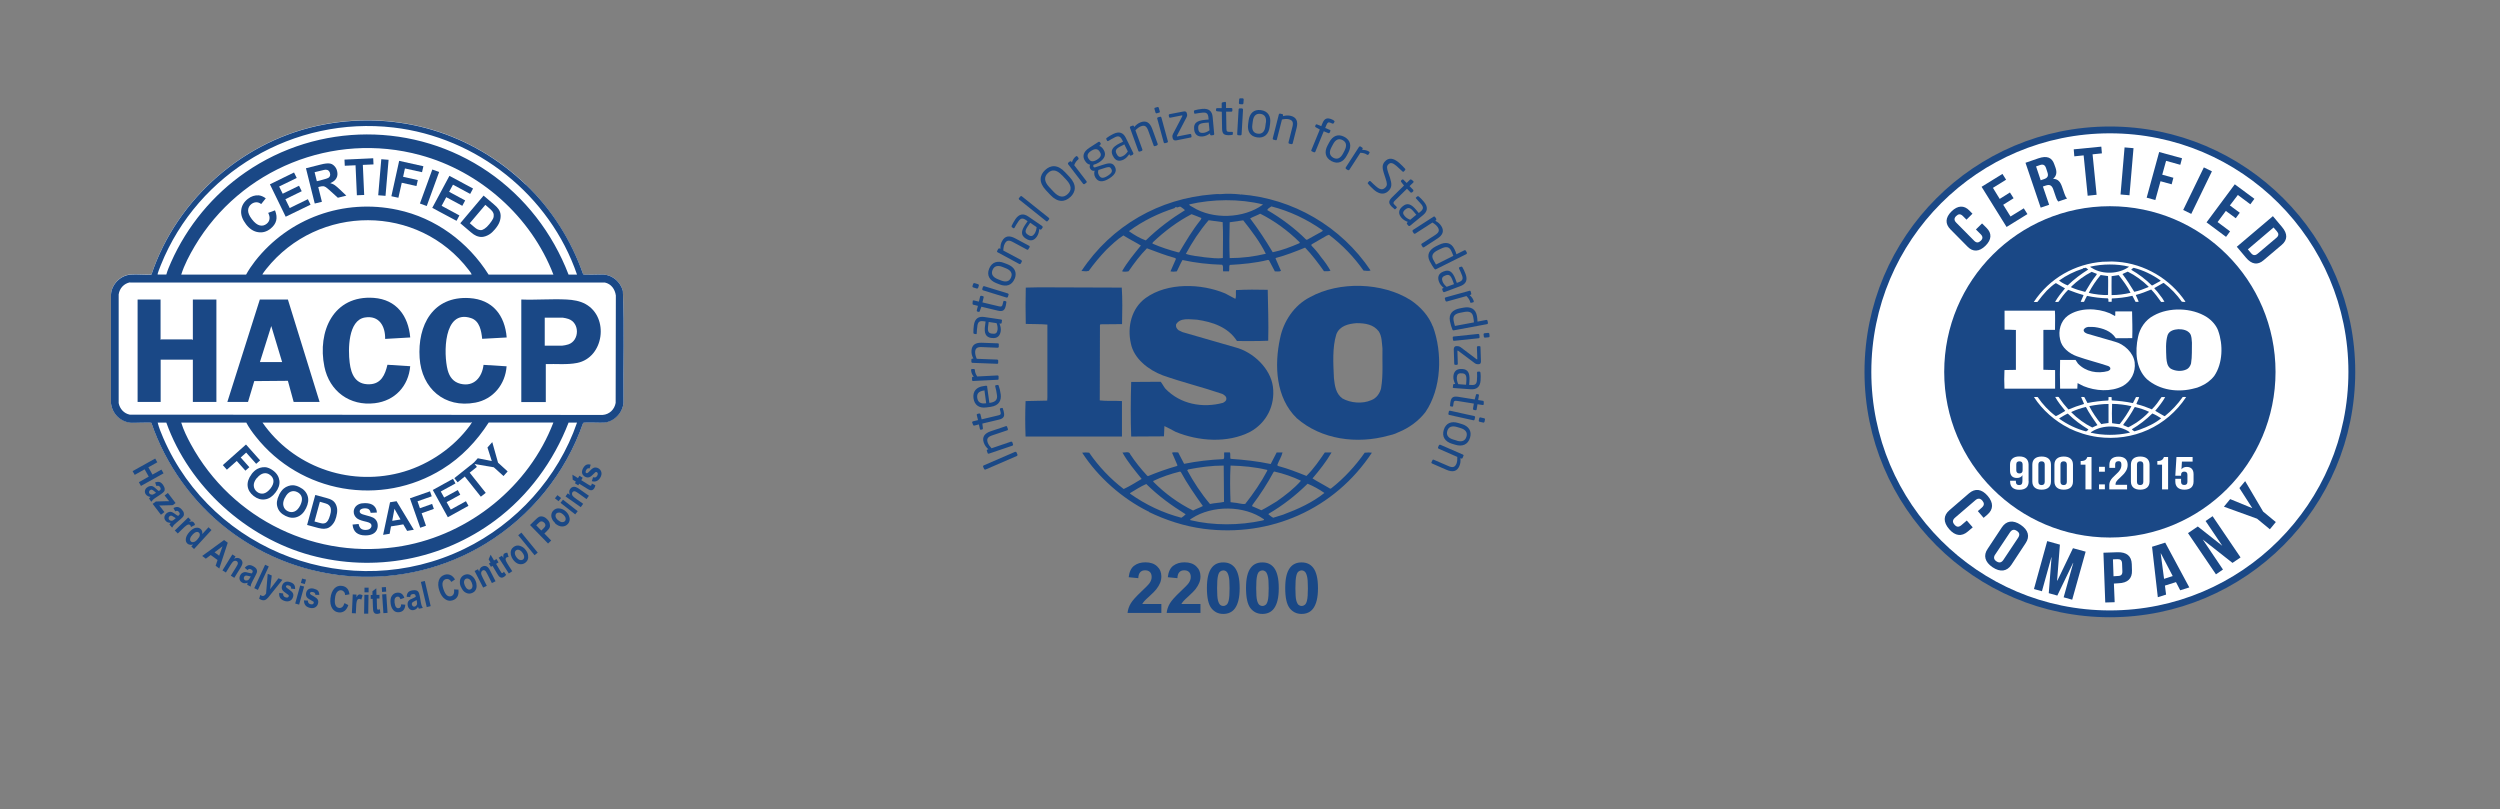 <?xml version="1.0" encoding="UTF-8"?> <svg xmlns="http://www.w3.org/2000/svg" id="Layer_1" version="1.1" viewBox="0 0 260.17 84.2"><rect x="0" y="0" width="260.17" height="84.2" fill="#808080" stroke="none"/><defs><style> .st0, .st1 { fill: #fff; } .st2 { fill: #1a4886; } .st1 { stroke: #1a4886; stroke-miterlimit: 10; stroke-width: .71px; } </style></defs><g><path class="st1" d="M219.57,13.52c13.91,0,25.18,11.27,25.18,25.18s-11.27,25.18-25.18,25.18-25.18-11.27-25.18-25.18,11.27-25.18,25.18-25.18h0Z"></path><path class="st2" d="M219.57,21.46c9.52,0,17.24,7.72,17.24,17.24s-7.72,17.24-17.24,17.24-17.24-7.72-17.24-17.24,7.72-17.24,17.24-17.24Z"></path><g><path class="st0" d="M230.85,34.43c-.21-.57-.65-1.07-1.19-1.43-1.55-.99-3.93-1.06-5.53-.16-.87.45-1.45,1.33-1.63,2.23-.32,1.49-.24,3.26.91,4.38,1.34,1.17,3.28,1.44,5.02.95.09-.01.35-.09.53-.18l.05-.02c.54-.23,1.05-.59,1.43-1.09.88-1.3.93-3.23.4-4.69h0ZM228.03,37.78c-.06.28-.25.58-.55.69-.48.21-1.13.15-1.57-.1-.38-.26-.42-.7-.46-1.1-.03-.8-.1-1.66.13-2.4.18-.46.67-.58,1.12-.61.46,0,.92.08,1.21.45.18.27.17.63.2.95-.02.65.03,1.46-.09,2.14h0Z"></path><path class="st0" d="M213.87,38.51c-.4-.02-.84,0-1.22-.03v-4.12s.03-.03.03-.03h1.18c0-.68.03-1.4-.01-2h-4.5s-.74,0-.74,0c0,.62,0,1.35,0,1.98.41.01.8,0,1.18.03v4.15s-1.19.02-1.19.02c-.03.65-.03,1.28,0,1.94h5.27v-1.94h0Z"></path><path class="st0" d="M227.14,41.33c-.5.72-1.14,1.4-1.82,1.95-.02.03-.1.03-.12,0-.3-.18-.62-.34-.91-.53.39-.46.75-.91,1.04-1.43h-.38c-.3.44-.61.89-1.01,1.28-.53-.22-1.01-.4-1.55-.53l-.06-.05c.09-.23.23-.46.29-.7h-.33l-.32.63c-.71-.15-1.48-.24-2.2-.28-.03-.11,0-.26-.03-.35h-.31c-.02.14.03.25-.03.36-.74.03-1.46.12-2.16.26l-.33-.62c-.12,0-.25-.03-.33,0l.3.7-.03.03c-.54.15-1.06.34-1.58.56l-.04-.03c-.33-.36-.65-.76-.92-1.16-.06-.2-.3-.09-.43-.11.29.52.66.98,1.05,1.45-.33.19-.65.4-.98.55-.72-.53-1.39-1.24-1.89-1.99-.14-.02-.24,0-.39,0,.86,1.34,2.2,2.51,3.6,3.21,0,0,0-.01.01-.01,0,0,.03.03,0,.03.95.46,1.95.78,3.02.93,3.67.49,7.18-1.08,9.21-4.16-.11-.02-.27-.02-.39,0h0ZM222.16,42.38l.03-.02c.51.12,1.01.28,1.46.5-.39.43-.87.82-1.33,1.13-.28.16-.55.35-.84.48l-.52-.23.03-.09c.44-.57.83-1.16,1.16-1.78h0ZM219.8,42.03c.69.01,1.36.09,2,.24v.03c-.33.63-.74,1.25-1.2,1.83-.2.02-.4-.05-.6-.06l-.2-.03c-.02-.7-.03-1.31,0-2h0ZM217.5,42.25c.63-.12,1.27-.21,1.93-.21v1.98c-.24.05-.52.05-.75.12-.5-.58-.9-1.2-1.25-1.85l.07-.04h0ZM215.57,42.87c.48-.23.95-.38,1.46-.51h.05c.34.65.77,1.26,1.2,1.88-.17.1-.37.15-.54.25-.79-.39-1.54-.93-2.18-1.58v-.03h0ZM217.11,44.9c-1.01-.26-1.94-.71-2.8-1.32v-.05c.29-.17.58-.36.88-.49.69.68,1.38,1.18,2.15,1.65-.05.09-.15.15-.24.2h0ZM221.54,45.05c-1.26.27-2.68.28-3.95-.02-.02-.06.06-.08.1-.11,1.12-.72,2.84-.72,3.94.05.03.08-.05.06-.09.08h0ZM222.69,44.71l-.56.18c-.1-.05-.18-.12-.27-.2l.02-.03c.76-.45,1.46-.99,2.11-1.63.32.13.63.31.92.5-.66.54-1.44.89-2.23,1.18h0Z"></path><path class="st0" d="M212.05,31.4c.29-.4.61-.78.96-1.16.31-.29.6-.58.94-.78.31.2.65.36.95.55-.38.45-.75.92-1.03,1.4.09.03.24.03.35,0,.3-.43.62-.87,1.01-1.25.52.2,1.02.39,1.55.53l.05.04-.3.68c.13.02.22,0,.35,0,.1-.2.19-.42.31-.62.7.15,1.43.24,2.17.26.1.09.03.26.07.36h.32c.03-.12-.01-.25.03-.35.7-.03,1.43-.11,2.09-.27h.05s.32.62.32.62c.11,0,.25.02.33-.02l-.3-.68.02-.02c.55-.14,1.06-.35,1.58-.56.38.39.72.85,1.03,1.29.13,0,.26.01.35-.02-.14-.26-.32-.51-.51-.74-.16-.23-.32-.42-.53-.63v-.06l.84-.48.12-.05c.73.55,1.37,1.22,1.89,1.96.14,0,.27.05.38,0-1.6-2.39-4.25-3.94-7.1-4.16v.02s-.03-.02-.03-.02c-.32-.03-.72-.04-1.06-.01-.13,0-.29,0-.44.01-2.87.23-5.51,1.7-7.16,4.19.13-.02.27.03.4-.02h0ZM217.01,30.37h-.04c-.49-.12-.97-.27-1.43-.47l.02-.08c.65-.62,1.35-1.14,2.12-1.53.18.08.35.13.53.21l-.03.1c-.45.56-.82,1.17-1.17,1.77h0ZM219.39,30.69c-.33.04-.63-.01-.97-.03-.32-.04-.73-.09-1.05-.19.34-.65.75-1.27,1.24-1.85l.77.11c.03.61,0,1.32,0,1.96ZM219.75,30.7c-.02-.62,0-1.32,0-1.96.24-.03.5-.07.74-.11.46.59.92,1.19,1.23,1.84-.64.15-1.3.24-1.98.24h0ZM223.57,29.88c-.47.2-.95.38-1.46.49-.38-.62-.78-1.25-1.23-1.85.17-.1.38-.16.55-.25.78.38,1.54.94,2.17,1.56l-.02.05h0ZM222.04,27.87c1.01.25,1.95.71,2.81,1.32l-.02.05-.83.46h-.07c-.63-.63-1.37-1.18-2.13-1.62.03-.09.14-.15.23-.2h0ZM221.55,27.75v.02c-1.04.75-2.73.83-3.83.13-.07-.04-.18-.07-.19-.15,1.28-.29,2.77-.31,4.02,0h0ZM214.27,29.21c.75-.55,1.59-.96,2.48-1.25.03-.03.07-.08.11-.08v.02c.1.02.17-.08.25-.01.08.07.16.11.21.16-.74.46-1.47,1-2.14,1.65-.32-.12-.62-.29-.91-.5h0s0,0,0,0Z"></path><path class="st0" d="M219.4,38.61c-1.13.31-2.34.08-3.15-.77-.1-.12-.15-.25-.25-.38h-1.61c-.02.96-.03,2.05,0,2.99h1.79s.03-.58.03-.58c.2.1.4.21.61.31,1.25.51,2.84.63,4.08,0,.9-.5,1.37-1.45,1.25-2.47-.13-1-1.09-1.9-2.06-2.15l-2.9-.84-.21-.11c-.1-.09-.16-.18-.13-.31.23-.39.75-.27,1.15-.26.84.12,1.7.4,2.19,1.16.53,0,1.14,0,1.71-.01.03-.97,0-1.81-.02-2.78-.54,0-1.19,0-1.74,0-.03.14.02.35-.03.48l-.55-.29c-1.32-.55-3.15-.61-4.36.25-.77.56-1.02,1.58-.81,2.47.15.85.96,1.48,1.75,1.76,1.06.38,2.18.65,3.25,1.01.11.04.25.15.23.28,0,.11-.11.17-.2.22h0Z"></path></g><g><path class="st0" d="M211.12,50.09c0,.57-.31.88-.98.88-.62,0-.95-.31-.95-.85v-.09h.6v.12c0,.23.13.33.33.33.23,0,.35-.1.35-.42v-.61h0c-.11.2-.3.29-.58.29-.48,0-.71-.28-.71-.78v-.61c0-.54.35-.85.97-.85s.96.31.96.85v1.73h.01,0ZM210.49,48.94v-.6c0-.24-.13-.33-.33-.33s-.33.08-.33.33v.6c0,.23.13.33.33.33s.33-.1.33-.33Z"></path><path class="st0" d="M211.5,48.36c0-.54.34-.85.97-.85s.97.31.97.85v1.75c0,.54-.34.85-.97.85s-.97-.31-.97-.85v-1.75ZM212.13,50.15c0,.23.13.33.33.33s.33-.1.33-.33v-1.81c0-.24-.13-.33-.33-.33s-.33.1-.33.33v1.81Z"></path><path class="st0" d="M213.8,48.36c0-.54.35-.85.97-.85s.96.31.96.85v1.75c0,.54-.34.85-.96.85s-.97-.31-.97-.85v-1.75ZM214.43,50.15c0,.23.13.33.33.33s.33-.1.33-.33v-1.81c0-.24-.13-.33-.33-.33s-.33.1-.33.33v1.81Z"></path><path class="st0" d="M216.53,47.98c.5,0,.6-.19.7-.42h.43v3.37h-.63v-2.57h-.5v-.38Z"></path><path class="st0" d="M219.05,48.58v.51h-.61v-.51h.61ZM219.05,50.41v.51h-.61v-.51h.61Z"></path><path class="st0" d="M220.45,48c-.2,0-.33.1-.33.33v.36h-.6v-.32c0-.54.32-.85.95-.85s.95.31.95.85c0,.45-.19.8-.78,1.33-.38.33-.48.5-.48.68,0,.02,0,.04,0,.07h1.2v.48h-1.85v-.43c0-.37.16-.65.63-1.07.49-.43.63-.7.63-1.05.01-.3-.12-.39-.32-.39h0Z"></path><path class="st0" d="M221.76,48.36c0-.54.34-.85.97-.85s.97.31.97.85v1.75c0,.54-.35.85-.97.85s-.97-.31-.97-.85v-1.75ZM222.39,50.15c0,.23.13.33.33.33s.33-.1.33-.33v-1.81c0-.24-.13-.33-.33-.33s-.33.1-.33.33v1.81Z"></path><path class="st0" d="M224.5,47.98c.49,0,.6-.19.7-.42h.43v3.37h-.63v-2.57h-.49v-.38Z"></path><path class="st0" d="M226.98,49.84v.31c0,.23.13.32.33.32s.33-.09.33-.32v-.74c0-.24-.13-.33-.33-.33s-.33.1-.33.33v.1h-.6l.12-1.95h1.68v.48h-1.11l-.05.8h0c.12-.16.3-.25.55-.25.47,0,.71.28.71.77v.75c0,.54-.33.85-.95.85s-.95-.31-.95-.85v-.28h.61,0Z"></path></g><g><path class="st2" d="M206.28,23.26l.46.46c.56.56.54,1.21-.12,1.86-.65.64-1.31.65-1.85.1l-1.8-1.82c-.55-.56-.54-1.21.12-1.86.65-.64,1.31-.65,1.85-.1l.33.34-.62.62-.38-.38c-.25-.25-.47-.22-.69,0-.22.2-.25.44,0,.69l1.87,1.89c.25.25.47.2.68,0,.22-.2.25-.43,0-.68l-.5-.5.63-.62h0Z"></path><path class="st2" d="M208.09,20.71l1.08-.68.38.6-1.08.68.76,1.22,1.38-.85.38.6-2.17,1.34-2.6-4.18,2.17-1.34.38.6-1.37.85.71,1.16h0Z"></path><path class="st2" d="M214.21,20.99c-.08-.1-.15-.16-.28-.55l-.25-.73c-.15-.43-.38-.54-.78-.4l-.3.1.65,1.9-.88.3-1.58-4.67,1.33-.46c.91-.31,1.43-.09,1.67.63l.13.36c.16.48.09.85-.26,1.14h0c.49,0,.75.31.92.79l.25.72c.08.23.14.39.29.54l-.91.31h0ZM211.89,17.32l.48,1.44.35-.12c.33-.11.49-.3.36-.68l-.15-.46c-.11-.33-.3-.43-.61-.33l-.43.15h0Z"></path><path class="st2" d="M215.82,15.54l2.86-.28.06.7-.97.1.42,4.21-.93.1-.42-4.2-.97.1-.06-.71h0Z"></path><path class="st2" d="M221.1,15.34l.93.08-.42,4.9-.93-.08.42-4.9Z"></path><path class="st2" d="M225.02,18.18l1.16.32-.18.68-1.16-.32-.54,1.96-.9-.25,1.3-4.75,2.38.65-.18.68-1.48-.41-.4,1.44h0Z"></path><path class="st2" d="M229.35,17.42l.84.41-2.15,4.43-.84-.41,2.15-4.43h0Z"></path><path class="st2" d="M232.06,21.38l1.03.76-.42.57-1.03-.76-.86,1.16,1.3.97-.42.57-2.03-1.51,2.94-3.96,2.04,1.51-.42.57-1.3-.97-.83,1.09h0Z"></path><path class="st2" d="M236.54,22.5l.95,1.13c.6.71.57,1.34-.03,1.85l-1.9,1.61c-.6.52-1.23.44-1.83-.28l-.95-1.13,3.75-3.18h0ZM236.61,23.67l-2.68,2.28.34.4c.19.23.41.28.68.05l1.95-1.65c.27-.23.25-.45.05-.68l-.35-.4h0Z"></path></g><g><path class="st2" d="M205.31,54.87l-.53.45c-.63.54-1.31.47-1.94-.26s-.6-1.42.03-1.96l2.04-1.76c.63-.54,1.31-.47,1.94.26.63.73.6,1.42-.03,1.96l-.39.33-.6-.7.42-.37c.28-.25.25-.48.05-.72-.2-.23-.44-.29-.72-.05l-2.13,1.83c-.28.25-.26.48-.05.72.2.24.43.3.72.05l.56-.48.62.71h0Z"></path><path class="st2" d="M208.33,54.88c.46-.69,1.16-.8,1.96-.26s.98,1.22.51,1.91l-1.48,2.25c-.46.69-1.16.79-1.96.25s-.98-1.23-.51-1.91l1.48-2.24h0ZM207.63,57.71c-.2.31-.12.54.14.71.26.17.5.16.71-.14l1.55-2.33c.2-.31.12-.53-.14-.7-.26-.18-.5-.16-.71.14l-1.55,2.33Z"></path><path class="st2" d="M214.09,60.42h.02l1.62-3.37,1.32.36-1.4,5-.89-.25,1-3.58h-.02l-1.64,3.4-.89-.25.29-3.73h-.02l-.98,3.53-.83-.23,1.38-4.99,1.32.37-.29,3.72h0Z"></path><path class="st2" d="M221.85,58.69l.02.68c.03.83-.43,1.3-1.42,1.33l-.46.03.08,1.94-.98.03-.19-5.18,1.45-.05c.97-.03,1.47.4,1.5,1.23h0ZM219.89,58.22l.06,1.75.46-.03c.31,0,.48-.14.46-.5l-.03-.78c-.01-.37-.18-.48-.5-.47l-.45.02h0Z"></path><path class="st2" d="M227.84,61.13l-.95.3-.44-.85-1.15.36.12.94-.86.27-.6-5.25,1.37-.43,2.5,4.65h0ZM225.21,60.24l.9-.29-1.23-2.36h-.02l.35,2.65h0Z"></path><path class="st2" d="M229.25,56.15h-.01s2.1,3.12,2.1,3.12l-.73.5-2.91-4.29,1.02-.69,2.55,2.01h0s-1.74-2.58-1.74-2.58l.73-.5,2.91,4.29-.84.57-3.1-2.44h0Z"></path><path class="st2" d="M234.89,53.98l-3.45-1.25.65-.79,2.29.94h.01s-1.34-2.09-1.34-2.09l.6-.72,1.87,3.17,1.32,1.09-.62.75-1.32-1.09h0Z"></path></g></g><g><g><path class="st2" d="M149.11,33.98c-.41-1.08-1.25-2.03-2.28-2.73-2.96-1.88-7.46-2.01-10.51-.32-1.66.85-2.75,2.53-3.1,4.25-.62,2.84-.46,6.21,1.73,8.34,2.55,2.23,6.26,2.73,9.56,1.81.16-.03.65-.15,1-.34l.1-.04c1.03-.43,2-1.12,2.73-2.06,1.68-2.46,1.8-6.15.78-8.92M143.74,40.35c-.11.54-.48,1.1-1.05,1.3-.91.4-2.14.29-2.98-.18-.7-.5-.8-1.32-.89-2.1-.07-1.54-.18-3.18.25-4.58.34-.88,1.27-1.1,2.11-1.16.89,0,1.75.13,2.3.85.34.51.32,1.18.39,1.79-.03,1.28.09,2.79-.14,4.09"></path><path class="st2" d="M116.77,41.74c-.75-.05-1.59.02-2.32-.07l.02-7.85.05-.07,2.25-.02c.03-1.28.05-2.64-.03-3.8l-8.58-.03-1.41.03c-.03,1.18-.03,2.57,0,3.78.78.03,1.5,0,2.25.07v7.6l-.02.31-2.25.05c-.05,1.25-.05,2.46,0,3.69h10.03v-3.69h0Z"></path><path class="st2" d="M142.03,47.1c-.95,1.36-2.16,2.68-3.48,3.71-.05.07-.18.04-.23-.02-.57-.35-1.18-.65-1.73-1,.73-.87,1.43-1.74,1.98-2.7h-.7c-.57.83-1.16,1.7-1.91,2.44-1-.4-1.91-.76-2.93-1.03l-.11-.09c.16-.45.45-.88.55-1.32h-.61l-.62,1.2c-1.34-.29-2.82-.45-4.18-.54-.07-.2.02-.49-.07-.67h-.59c-.05.27.07.47-.07.7-1.41.06-2.78.22-4.1.49l-.62-1.19c-.23,0-.48-.04-.64.03l.57,1.32-.07.07c-1.03.29-2.03.65-3,1.05l-.09-.05c-.64-.69-1.25-1.45-1.75-2.21-.11-.38-.57-.16-.82-.2.54.98,1.28,1.85,2,2.75-.61.36-1.23.76-1.87,1.05-1.36-1.03-2.63-2.37-3.59-3.78-.27-.04-.45-.03-.73,0,1.64,2.55,4.19,4.78,6.85,6.1,0,0,0-.02.03-.02.02,0,.06.04.02.07,1.8.87,3.71,1.5,5.73,1.77,6.98.91,13.65-2.06,17.52-7.92-.2-.03-.5-.03-.73,0M132.54,49.12l.07-.05c.98.22,1.91.54,2.78.96-.73.83-1.66,1.54-2.53,2.15-.52.31-1.05.65-1.59.92l-.98-.43.07-.15c.82-1.1,1.55-2.22,2.18-3.4M128.06,48.45c1.3.03,2.6.16,3.8.45l.03.07c-.64,1.21-1.43,2.37-2.3,3.47-.39.05-.75-.11-1.14-.13l-.39-.05c-.05-1.32-.07-2.48,0-3.8M123.67,48.85c1.18-.23,2.41-.4,3.68-.4l.03,3.78c-.48.11-1,.11-1.46.22-.93-1.1-1.7-2.28-2.37-3.51l.11-.09h0ZM120,50.06c.89-.43,1.82-.74,2.78-.98l.1.03c.66,1.23,1.48,2.39,2.3,3.55-.32.18-.7.29-1.02.47-1.5-.74-2.93-1.77-4.14-3v-.07h0ZM122.94,53.88c-1.91-.5-3.69-1.34-5.33-2.5v-.07c.55-.33,1.1-.69,1.68-.94,1.3,1.28,2.64,2.24,4.1,3.15-.12.13-.3.27-.45.36M131.38,54.17c-2.41.52-5.1.54-7.51-.04-.05-.11.11-.13.18-.2,2.11-1.36,5.41-1.36,7.48.11.07.13-.12.09-.16.13M133.57,53.55l-1.07.33c-.18-.09-.34-.23-.5-.36l.05-.07c1.45-.85,2.78-1.88,4.03-3.11.61.25,1.2.58,1.75.96-1.27,1.01-2.75,1.68-4.25,2.24"></path><path class="st2" d="M113.29,28.21c.55-.76,1.16-1.5,1.84-2.21.59-.56,1.14-1.1,1.78-1.5.59.38,1.25.7,1.82,1.05-.7.87-1.43,1.74-1.96,2.68.16.07.46.05.68,0,.57-.83,1.18-1.65,1.91-2.39.98.36,1.93.74,2.93,1.01l.09.09-.57,1.3c.25.05.41.03.66,0,.2-.38.36-.8.59-1.18,1.32.29,2.71.45,4.12.49.18.16.05.5.11.69h.61c.07-.22-.02-.47.07-.67,1.32-.07,2.71-.2,3.98-.52l.11.03.61,1.16c.2,0,.48.05.64-.05l-.57-1.3.05-.05c1.04-.27,2.03-.67,3.03-1.07.71.74,1.37,1.61,1.96,2.45.25,0,.5.03.68-.05-.28-.49-.62-.98-.98-1.41-.3-.43-.61-.8-1-1.2v-.12l1.59-.92.23-.09c1.39,1.05,2.62,2.33,3.6,3.73.27,0,.5.09.73-.02-3.05-4.56-8.08-7.49-13.51-7.91l-.03.04-.05-.04c-.61-.07-1.37-.09-2.03-.03-.25-.02-.55,0-.84.03-5.46.42-10.49,3.22-13.63,7.98.23-.02.5.07.73-.02M122.73,26.25l-.09.02c-.93-.25-1.85-.54-2.71-.92l.04-.13c1.25-1.18,2.57-2.17,4.03-2.93.34.13.68.25,1.03.4l-.07.18c-.87,1.08-1.55,2.24-2.23,3.38M127.26,26.85c-.64.09-1.2-.02-1.85-.07-.61-.09-1.39-.15-2-.36.66-1.22,1.43-2.41,2.37-3.5l1.46.2c.07,1.16.02,2.5.02,3.73M127.97,26.87c-.05-1.19-.03-2.5,0-3.74.45-.06.95-.13,1.41-.2.89,1.12,1.75,2.26,2.35,3.48-1.23.29-2.48.45-3.75.45M135.23,25.31c-.89.38-1.8.74-2.78.94-.7-1.18-1.48-2.37-2.35-3.52.32-.18.71-.31,1.05-.49,1.48.74,2.92,1.79,4.12,2.99l-.04.07h0ZM132.31,21.48c1.91.49,3.71,1.34,5.35,2.5l-.05.09-1.57.87h-.11c-1.2-1.2-2.62-2.25-4.05-3.08.05-.16.28-.27.43-.38M131.41,21.26v.05c-1.98,1.43-5.19,1.56-7.28.25-.12-.09-.34-.13-.37-.29,2.41-.56,5.25-.6,7.65,0M117.52,24.03c1.43-1.05,3.03-1.83,4.71-2.37.07-.07.11-.13.2-.13v.05c.18.05.32-.16.48-.03.14.11.3.2.41.32-1.41.87-2.8,1.9-4.08,3.15-.61-.22-1.18-.56-1.73-.94v-.04h0Z"></path><path class="st2" d="M127.28,41.92c-2.14.58-4.46.14-6.01-1.48-.18-.23-.3-.49-.48-.71l-3.07.02c-.05,1.81-.07,3.89,0,5.68l3.41-.02.05-1.07c.39.18.78.4,1.16.6,2.37.98,5.41,1.21,7.76,0,1.71-.94,2.62-2.75,2.37-4.7-.25-1.9-2.07-3.62-3.91-4.09l-5.51-1.59-.41-.2c-.18-.15-.3-.35-.25-.6.43-.74,1.43-.51,2.18-.49,1.59.23,3.23.76,4.16,2.22,1,0,2.16.02,3.25-.03.05-1.83-.02-3.44-.05-5.3-1.03-.03-2.28-.03-3.3.03-.05.27.05.64-.07.91l-1.05-.56c-2.5-1.05-6.01-1.16-8.28.47-1.48,1.07-1.93,3-1.55,4.7.3,1.61,1.84,2.79,3.32,3.35,2.03.72,4.14,1.23,6.19,1.93.2.09.48.29.43.54,0,.2-.2.31-.36.4"></path><path class="st2" d="M105.78,47.07l.11.25s0,.1-.06.13l-3.28,1.42s-.1,0-.13-.05l-.11-.25c-.02-.05,0-.1.05-.13l3.28-1.42s.11,0,.13.04"></path><path class="st2" d="M104.81,44.42l.08.23c.02.05,0,.11-.06.13l-1.58.53c-.49.17-.58.38-.46.75.07.2.22.4.4.59l2.03-.69s.11,0,.13.06l.08.24s-.01.1-.07.12l-2.45.83c-.05.02-.11,0-.13-.06l-.08-.24c-.02-.05.01-.11.07-.13l.09-.03c-.24-.21-.38-.4-.48-.69-.2-.58.08-.96.72-1.18l1.58-.53c.05-.02.11,0,.13.06"></path><path class="st2" d="M104.36,42.52c.04.1.08.22.1.32.1.45.04.7-.5.83l-1.73.41.06.49c0,.05-.01.1-.07.12l-.13.03c-.05.02-.1-.02-.11-.07l-.11-.48-.48.12c-.05.01-.1-.01-.12-.07l-.1-.25v-.02s.02-.08.07-.1l.54-.13-.13-.53c-.01-.05.03-.11.08-.12l.17-.04c.05-.01.11.02.13.08l.13.53,1.72-.41c.27-.06.3-.14.25-.34l-.07-.28c-.02-.07,0-.11.05-.12l.17-.04s.08,0,.1.07"></path><path class="st2" d="M102.73,40.24l.23,1.68h.07c.6-.09.79-.35.72-.82-.04-.29-.11-.66-.18-.89,0-.01,0-.02,0-.03,0-.04,0-.08.06-.09l.17-.03c.07,0,.1,0,.13.08.1.28.17.55.21.89.08.58-.12,1.18-1.05,1.31l-.45.06c-.72.1-1.23-.23-1.33-.95-.1-.73.31-1.17,1.03-1.27l.27-.04c.07,0,.12.02.13.08M102.4,40.64c-.57.08-.76.33-.7.77.06.43.34.64.88.56h.05s-.18-1.34-.18-1.34h-.05Z"></path><path class="st2" d="M101.45,38.49c.01.23.08.44.25.69l2.12-.11c.05,0,.1.04.1.1v.25c.01.05-.03.1-.08.1l-2.58.13c-.05,0-.1-.04-.1-.09v-.24c-.02-.05.03-.1.08-.1h.1c-.19-.25-.27-.48-.28-.71,0-.07.03-.11.09-.11h.2c.05,0,.09.02.1.1"></path><path class="st2" d="M103.94,35.84v.25c0,.05-.06.1-.11.1l-1.66-.07c-.51-.02-.68.15-.69.53,0,.21.06.45.17.69l2.13.08c.05,0,.1.05.1.1v.25c0,.05-.05.1-.11.09l-2.58-.1c-.05,0-.1-.05-.1-.1v-.25c0-.05.06-.09.11-.09h.1c-.15-.28-.21-.51-.2-.81.03-.61.41-.87,1.09-.84l1.66.06c.06,0,.1.05.1.1"></path><path class="st2" d="M104.27,33.37l-.03.23c0,.05-.06.09-.12.08l-.11-.02c.1.26.18.53.13.81-.06.43-.31.79-.93.7h-.06c-.54-.09-.77-.45-.63-1.34l.05-.37-.2-.03c-.42-.06-.59.06-.65.45-.05.33-.06.57-.07.78,0,0,0,.02,0,.03,0,.05-.03.09-.09.08l-.18-.03c-.05,0-.08-.05-.08-.12,0-.21,0-.45.05-.79.1-.7.5-.93,1.09-.84l1.75.26c.05,0,.1.06.09.12M102.89,33.51l-.05.37c-.09.61.02.79.38.84h.06c.36.06.48-.09.53-.38.03-.23,0-.45-.1-.71l-.8-.12Z"></path><path class="st2" d="M104.72,31.49c0,.1-.03.23-.05.33-.11.45-.28.64-.82.51l-1.72-.41-.17.47c-.02.05-.05.08-.11.07l-.13-.03c-.05-.02-.08-.06-.07-.12l.12-.48-.48-.12c-.05,0-.08-.06-.08-.11l.02-.27v-.02s.05-.06.1-.05l.54.13.13-.53c.01-.05.07-.09.12-.08l.17.04c.05.01.09.07.08.12l-.13.53,1.72.41c.27.06.33,0,.38-.2l.07-.28c.02-.07.04-.1.09-.09l.18.04s.07.04.06.11"></path><path class="st2" d="M101.87,29.71l-.08.25c-.02.05-.08.08-.13.07l-.39-.12c-.05-.02-.08-.07-.07-.13l.08-.25c.02-.05.08-.08.13-.07l.39.12c.05.02.08.08.07.13M104.96,30.67l-.07.23c-.02.05-.08.08-.13.07l-2.47-.76c-.05-.02-.08-.08-.07-.13l.07-.23c.02-.05.08-.08.13-.07l2.47.76c.05.02.09.07.07.13"></path><path class="st2" d="M105.59,29.01c-.28.69-.87.86-1.56.59l-.36-.14c-.69-.28-1.01-.81-.73-1.5s.88-.87,1.57-.59l.36.14c.69.28,1,.81.73,1.5M104.33,27.78c-.48-.19-.86-.12-1.04.32-.18.44.05.75.54.95l.35.14c.48.19.86.13,1.04-.32.18-.44-.05-.75-.54-.95l-.35-.14h0Z"></path><path class="st2" d="M107.14,25.73l-.12.21c-.03.05-.09.07-.14.04l-1.47-.79c-.45-.25-.67-.17-.85.18-.1.19-.14.44-.15.7l1.89,1.01s.07.09.04.14l-.12.22s-.08.06-.13.04l-2.28-1.23c-.05-.03-.07-.08-.04-.13l.12-.23s.09-.06.13-.04l.09.05c0-.32.03-.56.18-.82.29-.54.75-.6,1.35-.28l1.48.79s.07.09.04.14"></path><path class="st2" d="M108.51,23.67l-.13.19s-.1.06-.14.03l-.09-.06c-.02.28-.08.55-.24.78-.24.36-.62.58-1.15.22l-.05-.03c-.45-.31-.5-.73.02-1.47l.21-.31-.17-.12c-.35-.24-.55-.2-.78.13-.19.27-.31.48-.4.66,0,0,0,.01-.02.02-.03.04-.06.07-.12.03l-.15-.1s-.05-.08-.02-.14c.09-.19.2-.4.39-.69.4-.58.85-.61,1.34-.28l1.46,1s.06.1.03.14M107.2,23.19l-.21.31c-.35.5-.33.72-.03.92l.05.03c.3.2.48.12.65-.13.13-.19.19-.4.22-.68l-.67-.46h0Z"></path><path class="st2" d="M109.18,22.82l-.17.2s-.09.05-.13,0l-2.83-2.26s-.05-.09-.02-.13l.17-.2s.09-.05.13-.01l2.83,2.26s.06.09.03.13"></path><path class="st2" d="M111.39,20.5c-.58.55-1.32.6-2.09-.22l-.45-.48c-.77-.82-.67-1.56-.09-2.1.58-.55,1.32-.6,2.09.23l.45.48c.77.82.67,1.55.09,2.1M110.52,18.24c-.58-.62-1.06-.62-1.46-.24s-.44.86.14,1.48l.45.48c.58.62,1.06.62,1.47.23.4-.38.44-.85-.15-1.48l-.45-.48h0Z"></path><path class="st2" d="M112.22,16.59c-.19.14-.32.32-.43.6l1.29,1.68s.03.11-.02.14l-.2.15s-.1.02-.14-.03l-1.57-2.05s-.03-.1.01-.14l.19-.15s.1-.03.14.03l.06.08c.09-.29.24-.49.42-.63.05-.04.1-.04.14,0l.13.17s.03.09-.03.13"></path><path class="st2" d="M114.52,15.06l-.13.13c.13.03.28.12.43.35l.02.03c.3.47.18.92-.48,1.34-.23.14-.4.2-.55.23-.05.08-.05.15-.02.21.05.07.1.09.22.05l.74-.24c.49-.16.97-.3,1.22.1l.02.03c.26.41.15.84-.55,1.28-.68.43-1.15.37-1.41-.05l-.03-.04c-.15-.24-.15-.52-.08-.71h-.04c-.18.04-.33-.07-.41-.2h0c-.08-.12-.1-.28-.02-.43-.21-.04-.38-.15-.51-.37l-.03-.04c-.24-.38-.27-.89.47-1.36l.93-.6c.05-.03.13-.02.16.03l.07.11c.04.05.02.09-.03.13M114.44,15.78c-.16-.25-.41-.38-.87-.09-.48.3-.44.59-.28.83l.02.03c.12.19.36.38.85.07.46-.29.47-.55.3-.8l-.02-.04ZM115.6,17.51c-.1-.17-.29-.15-.73,0l-.56.18c-.05.19-.07.35.07.57l.03.04c.15.24.39.3.86,0,.49-.31.51-.52.36-.75,0,0-.02-.03-.02-.03Z"></path><path class="st2" d="M117.91,16.09l-.21.1c-.05.03-.11,0-.13-.05l-.05-.1c-.15.23-.34.44-.59.57-.39.19-.83.2-1.1-.37l-.03-.05c-.24-.49-.08-.88.73-1.28l.34-.17-.09-.18c-.19-.38-.39-.45-.74-.28-.3.15-.5.27-.68.38-.01,0-.02,0-.03.01-.04.02-.09.03-.12-.03l-.08-.16c-.03-.05,0-.09.05-.13.17-.13.37-.26.68-.41.63-.31,1.05-.12,1.31.42l.78,1.59s0,.11-.05.13M117,15.03l-.33.17c-.55.27-.64.47-.48.79l.03.05c.16.33.36.34.62.21.21-.1.37-.26.53-.49l-.36-.73h0Z"></path><path class="st2" d="M120.42,15.13l-.23.08c-.05.02-.11,0-.13-.06l-.57-1.57c-.18-.48-.39-.57-.75-.44-.2.08-.4.23-.58.42l.73,2.01s0,.11-.06.13l-.23.08s-.11,0-.13-.06l-.88-2.43c-.02-.05,0-.11.05-.13l.24-.09c.05-.02.1,0,.13.06l.03.09c.21-.25.4-.39.68-.5.58-.21.96.06,1.19.69l.57,1.57c.02.05,0,.11-.06.13"></path><path class="st2" d="M120.63,11.72l-.25.07c-.05.02-.11-.02-.13-.07l-.11-.39c-.02-.05.02-.11.07-.12l.25-.07c.05-.02.11.02.13.07l.11.39c.02.05-.02.11-.07.13M121.47,14.84l-.23.06c-.05.02-.11-.02-.13-.07l-.68-2.49c-.02-.05.02-.11.07-.13l.23-.06c.05-.02.11.02.13.07l.68,2.49c.02.05-.02.11-.07.13"></path><path class="st2" d="M123.9,14.31l-1.5.3c-.21.04-.33-.08-.36-.22l-.02-.1c-.03-.14-.01-.22.05-.35l.97-1.85s.01-.03.01-.05c0-.02-.02-.03-.06-.03l-1.21.24c-.05.01-.11-.03-.12-.08l-.03-.17c-.01-.05.03-.11.08-.12l1.47-.28c.2-.04.3.04.33.19l.03.12c.02.1,0,.19-.06.3l-.99,1.9s-.02.05-.01.06c0,.03.01.04.05.03l1.32-.26c.05-.01.11.03.12.08l.03.17c.01.05-.03.11-.08.12"></path><path class="st2" d="M126.27,14.06l-.23.03c-.05,0-.1-.04-.11-.1v-.11c-.24.17-.48.29-.76.32-.43.04-.84-.11-.9-.74v-.06c-.05-.55.24-.85,1.14-.93l.37-.03-.02-.2c-.04-.43-.2-.55-.59-.52-.33.03-.57.07-.77.11,0,0-.02,0-.03,0-.05,0-.09,0-.1-.08l-.02-.18c0-.05.03-.09.1-.1.2-.05.43-.11.78-.14.7-.06,1.02.26,1.07.86l.16,1.76c0,.05-.03.1-.09.11M125.8,12.75l-.37.03c-.61.05-.76.2-.73.57v.06c.04.36.22.44.51.42.23-.02.43-.11.66-.27l-.08-.81h0Z"></path><path class="st2" d="M128.21,14.04c-.1.02-.23.03-.33.03-.47,0-.69-.11-.7-.67l-.03-1.77-.5-.05c-.05,0-.1-.04-.1-.09v-.14c0-.05.04-.09.1-.1h.49s0-.5,0-.5c0-.05.03-.09.09-.1l.26-.05h.02s.08.03.08.09v.55s.56,0,.56,0c.05,0,.1.04.1.1v.18c0,.05-.04.1-.1.1h-.55s.03,1.78.03,1.78c0,.28.08.32.28.32h.28c.07,0,.11.01.11.06v.18s-.03.08-.09.09"></path><path class="st2" d="M129.09,14.09l-.24-.02c-.05,0-.1-.05-.1-.11l.15-2.58c0-.05.05-.1.11-.1h.25c.05.02.1.07.1.12l-.15,2.58c0,.06-.05.1-.11.1M129.29,10.86l-.26-.02c-.05,0-.1-.05-.1-.11l.03-.4c0-.05.05-.1.11-.1h.26c.05.01.1.06.1.12l-.03.4c0,.05-.05.1-.1.1"></path><path class="st2" d="M130.84,14.3c-.74-.1-1.05-.64-.95-1.38l.05-.38c.1-.74.54-1.18,1.28-1.08.74.1,1.06.64.96,1.38l-.05.38c-.1.74-.55,1.18-1.29,1.08M131.74,12.78c.07-.51-.09-.87-.57-.93-.47-.06-.72.23-.79.75l-.05.38c-.07.51.09.87.56.93.47.06.73-.23.79-.75l.05-.38h0Z"></path><path class="st2" d="M134.4,15.01l-.23-.06c-.06-.01-.09-.07-.08-.13l.41-1.62c.13-.5,0-.69-.38-.79-.21-.05-.46-.03-.71.03l-.53,2.08c-.01.05-.07.09-.12.07l-.24-.06c-.05-.01-.08-.07-.07-.12l.64-2.51c.02-.05.07-.09.12-.08l.25.06c.05.01.08.07.07.12l-.03.09c.31-.08.55-.1.84-.03.59.15.76.59.6,1.24l-.41,1.62c-.01.05-.07.09-.13.07"></path><path class="st2" d="M138.7,12.88l-.23-.1c-.22-.09-.31-.05-.42.2l-.14.34.49.2c.05.02.08.08.05.12l-.08.18s-.07.06-.12.04l-.49-.2-.88,2.14s-.08.08-.13.05l-.23-.1c-.05-.02-.08-.08-.05-.13l.88-2.14-.43-.24c-.05-.03-.07-.07-.05-.12l.05-.13s.07-.07.12-.05l.46.19.14-.34c.21-.5.51-.55.93-.38.13.05.2.1.25.14.05.04.08.07.06.11l-.07.15c-.02.05-.06.05-.11.04"></path><path class="st2" d="M138.57,16.77c-.66-.35-.77-.96-.42-1.62l.18-.34c.35-.66.91-.92,1.57-.57.66.35.77.96.43,1.62l-.18.34c-.35.66-.92.92-1.58.57M139.93,15.65c.24-.46.21-.85-.21-1.07-.42-.22-.75-.03-.99.43l-.18.34c-.24.46-.21.84.21,1.07.42.22.75.03,1-.43l.18-.34h0Z"></path><path class="st2" d="M142.27,16.1c-.2-.13-.4-.19-.7-.2l-1.15,1.78s-.1.06-.14.03l-.21-.13s-.05-.09-.03-.14l1.4-2.17s.09-.06.14-.03l.2.13s.05.09.03.14l-.06.09c.31-.01.54.06.73.18.06.04.07.08.04.13l-.11.18s-.08.05-.14.02"></path><path class="st2" d="M142.96,19.73c-.27-.23-.44-.43-.59-.6-.05-.07-.05-.09-.01-.13l.13-.15s.08-.03.12,0c0,0,0,0,.01,0,.16.17.43.42.61.57.46.4.74.32.98.05.17-.19.15-.4-.02-.91l-.18-.55c-.17-.52-.18-.87.09-1.18.4-.47.92-.39,1.5.11.23.2.5.48.63.63.03.04.04.08,0,.12l-.14.17s-.08.04-.12,0c-.03-.02-.03-.02,0,0-.16-.16-.42-.4-.64-.59-.4-.34-.64-.4-.88-.13-.16.18-.12.4.02.83l.18.52c.21.65.19.99-.08,1.3-.32.37-.85.6-1.61-.05"></path><path class="st2" d="M145.1,21.74c-.08-.06-.18-.15-.25-.22-.33-.33-.4-.58,0-.97l1.26-1.24-.3-.39s-.04-.09,0-.13l.1-.1s.09-.03.13,0l.35.35.35-.35s.09-.04.14,0l.21.16h0s.03.09,0,.13l-.4.39.38.39s.04.11,0,.15l-.13.12s-.1.04-.14,0l-.38-.39-1.26,1.24c-.2.2-.18.28-.04.42l.2.2c.05.05.06.09.03.13l-.13.13s-.07.03-.13,0"></path><path class="st2" d="M146.57,23.49l-.15-.18s-.03-.1.01-.14l.09-.07c-.26-.1-.5-.23-.68-.45-.28-.33-.38-.76.11-1.16l.05-.04c.43-.35.84-.27,1.41.43l.24.29.16-.13c.33-.27.35-.48.1-.78-.21-.25-.38-.43-.52-.58,0,0,0-.01-.02-.02-.03-.04-.05-.08,0-.12l.14-.11s.09-.03.14.02c.16.14.33.3.55.57.45.55.35.99-.11,1.37l-1.37,1.12s-.11.03-.14-.02M147.4,22.36l-.24-.29c-.39-.48-.6-.51-.88-.29l-.05.04c-.28.23-.25.43-.06.65.15.18.33.3.59.4l.63-.52h0Z"></path><path class="st2" d="M148.05,25.7l-.13-.2s-.02-.11.03-.14l1.4-.9c.43-.28.47-.51.26-.83-.12-.18-.31-.33-.54-.47l-1.8,1.16s-.11.02-.14-.03l-.13-.21s-.01-.11.03-.14l2.17-1.4s.11-.02.14.03l.13.21s.02.11-.03.14l-.08.05c.28.15.47.3.63.55.33.51.16.95-.41,1.31l-1.4.91s-.11.02-.14-.03"></path><path class="st2" d="M149.29,27.99c-.2-.25-.35-.52-.5-.8-.34-.68-.05-1.2.63-1.55l.33-.16c.71-.35,1.28-.23,1.6.43.07.14.17.36.22.55l.84-.42s.1,0,.13.04l.12.23s0,.1-.05.13l-3.17,1.58c-.06.03-.1.03-.15-.05M151.25,26.64c-.05-.17-.16-.4-.23-.55-.22-.45-.57-.45-1.06-.21l-.33.16c-.5.25-.7.53-.48.97.08.15.2.37.29.52l1.8-.9h0Z"></path><path class="st2" d="M150.17,30.35l-.08-.22c-.02-.05,0-.11.06-.13l.1-.04c-.22-.18-.41-.38-.5-.65-.15-.4-.11-.84.48-1.06l.06-.02c.51-.19.88.01,1.19.86l.13.35.19-.07c.4-.15.49-.34.35-.71-.12-.31-.22-.53-.31-.71,0,0,0-.01,0-.03-.02-.04-.02-.09.05-.11l.17-.06c.05-.02.09,0,.13.06.1.18.22.39.33.71.25.66.01,1.05-.55,1.26l-1.66.62c-.05.02-.11,0-.13-.06M151.31,29.56l-.13-.35c-.21-.58-.4-.68-.74-.55l-.05.02c-.34.13-.37.33-.27.6.08.22.22.39.43.57l.77-.28h0Z"></path><path class="st2" d="M153,31.43c-.06-.22-.18-.41-.39-.62l-2.05.57c-.05.01-.11-.02-.13-.07l-.07-.24c-.01-.05.02-.1.07-.12l2.5-.69c.05-.02.11.01.12.07l.06.23c.02.05-.02.1-.07.12l-.1.03c.24.2.36.4.43.62.02.07,0,.11-.06.13l-.2.05c-.05.02-.09,0-.11-.08"></path><path class="st2" d="M151.15,34.31c-.12-.3-.2-.6-.26-.9-.14-.74.28-1.18,1.03-1.32l.36-.07c.78-.15,1.29.13,1.42.86.03.15.06.39.06.59l.93-.18c.05,0,.1.03.11.08l.05.25c0,.05-.03.1-.08.11l-3.49.65c-.07.01-.1,0-.13-.08M153.39,33.55c0-.17-.05-.43-.08-.59-.09-.49-.43-.59-.95-.49l-.36.07c-.55.1-.82.31-.73.8.03.17.09.41.14.58l1.98-.37h0Z"></path><path class="st2" d="M151.21,35.38l-.03-.25c0-.05.03-.1.09-.11l2.57-.27c.05,0,.1.03.11.09l.03.25c0,.05-.04.1-.09.11l-2.57.27c-.05,0-.11-.03-.11-.09M154.42,35.05l-.03-.26c0-.05.04-.1.09-.11l.4-.04c.05,0,.1.03.11.09l.03.26c0,.05-.03.11-.09.11l-.4.04c-.05,0-.1-.04-.11-.09"></path><path class="st2" d="M151.34,37.87l-.05-1.53c0-.22.13-.32.27-.32h.1c.14,0,.22.03.33.1l1.67,1.26s.03.02.05.02c.02,0,.03-.01.03-.05l-.04-1.23c0-.05.05-.1.1-.1h.17c.05,0,.1.04.1.09l.05,1.5c0,.21-.09.29-.24.29h-.12c-.11,0-.19-.03-.28-.1l-1.71-1.28s-.04-.03-.06-.03c-.03,0-.04,0-.04.04l.04,1.34c0,.05-.04.1-.1.1h-.17c-.05,0-.1-.04-.1-.1"></path><path class="st2" d="M151.2,40.29l.02-.23c0-.05.05-.1.11-.1h.11c-.12-.25-.21-.5-.19-.79.03-.43.25-.81.88-.77h.06c.55.04.8.38.73,1.28l-.03.38h.2c.43.04.58-.09.61-.49.03-.33.02-.57.01-.78v-.03s.03-.09.09-.09h.18c.05.01.08.05.09.13.02.21.04.44.01.79-.05.7-.43.96-1.03.92l-1.77-.13c-.05,0-.1-.05-.1-.11M152.57,40.04l.03-.38c.04-.61-.08-.78-.44-.81h-.06c-.36-.03-.47.13-.49.43-.02.23.04.45.15.7l.81.06h0Z"></path><path class="st2" d="M150.91,42.2c0-.1.01-.24.03-.33.07-.46.23-.66.78-.58l1.75.28.13-.48c.02-.05.05-.09.1-.08l.13.02c.05,0,.08.05.08.11l-.08.49.49.08c.05,0,.09.05.09.1v.28s-.05.07-.1.06l-.55-.08-.09.54c0,.05-.06.09-.12.08l-.17-.03c-.05,0-.09-.06-.09-.12l.09-.54-1.75-.28c-.28-.04-.33.02-.36.22l-.04.28c-.01.07-.04.1-.09.1l-.18-.03s-.07-.04-.07-.1"></path><path class="st2" d="M150.73,43.06l.05-.24c.01-.05.07-.09.12-.08l2.53.56c.05.01.09.07.08.12l-.05.24c-.01.05-.07.09-.12.08l-2.53-.56c-.05-.01-.09-.07-.08-.12M153.89,43.77l.05-.25c.01-.05.07-.09.12-.08l.4.09c.05.01.09.07.08.12l-.05.25c-.01.05-.07.09-.12.08l-.4-.09c-.05-.01-.09-.07-.08-.12"></path><path class="st2" d="M150.25,44.73c.22-.71.8-.93,1.51-.71l.37.11c.71.22,1.07.73.85,1.44-.22.71-.8.93-1.51.72l-.37-.11c-.71-.22-1.07-.73-.85-1.44M151.6,45.86c.49.15.87.05,1.01-.41.14-.45-.11-.75-.61-.9l-.37-.11c-.5-.15-.87-.05-1.01.4-.14.45.11.75.61.9,0,0,.37.11.37.11Z"></path><path class="st2" d="M148.97,48.11l.1-.22c.02-.05.08-.08.13-.05l1.53.66c.47.21.68.11.84-.24.08-.2.1-.45.09-.71l-1.96-.86s-.07-.08-.05-.13l.1-.23s.08-.07.13-.05l2.37,1.03c.05.03.08.08.05.13l-.1.23c-.02.05-.08.07-.13.05l-.09-.04c.03.32.01.55-.11.83-.24.56-.7.65-1.32.39l-1.53-.67c-.05-.02-.08-.08-.05-.13"></path></g><g><path class="st2" d="M120.86,62.86v.93h-3.52c.04-.35.15-.69.34-1,.19-.32.57-.73,1.13-1.26.45-.42.73-.71.83-.86.14-.21.21-.41.21-.62,0-.23-.06-.4-.18-.52-.12-.12-.29-.18-.5-.18s-.38.06-.5.19c-.13.13-.2.34-.21.63l-1-.1c.06-.55.25-.95.56-1.19s.71-.36,1.18-.36c.52,0,.93.14,1.22.42.3.28.44.63.44,1.04,0,.24-.04.46-.13.68s-.22.44-.4.67c-.12.15-.34.38-.66.67s-.52.48-.6.58-.15.19-.2.28h2,0Z"></path><path class="st2" d="M124.93,62.86v.93h-3.52c.04-.35.15-.69.34-1,.19-.32.57-.73,1.13-1.26.45-.42.73-.71.83-.86.14-.21.21-.41.21-.62,0-.23-.06-.4-.18-.52s-.29-.18-.5-.18-.38.06-.5.19c-.13.13-.2.34-.21.63l-1-.1c.06-.55.25-.95.56-1.19.32-.24.71-.36,1.18-.36.52,0,.93.14,1.22.42.3.28.44.63.44,1.04,0,.24-.04.46-.13.68s-.22.44-.4.67c-.12.15-.34.38-.66.67s-.52.48-.6.58-.15.19-.2.28h2,0Z"></path><path class="st2" d="M127.31,58.53c.51,0,.9.18,1.19.54.34.43.51,1.14.51,2.14s-.18,1.7-.52,2.14c-.28.36-.68.54-1.19.54s-.92-.2-1.23-.59-.47-1.09-.47-2.1.17-1.7.51-2.13c.28-.36.68-.54,1.19-.54h0ZM127.31,59.36c-.12,0-.23.04-.33.12s-.17.22-.22.42c-.07.26-.1.7-.1,1.31s.03,1.04.09,1.27c.06.23.14.38.23.46s.2.12.33.12.23-.04.33-.12.17-.22.22-.42c.07-.26.1-.69.1-1.31s-.03-1.04-.1-1.27c-.06-.23-.14-.38-.23-.46s-.2-.12-.33-.12h0Z"></path><path class="st2" d="M131.38,58.53c.51,0,.9.18,1.19.54.34.43.51,1.14.51,2.14s-.18,1.7-.52,2.14c-.28.36-.68.54-1.19.54s-.92-.2-1.23-.59-.47-1.09-.47-2.1.17-1.7.51-2.13c.28-.36.68-.54,1.19-.54h0ZM131.38,59.36c-.12,0-.23.04-.33.12s-.17.22-.22.42c-.07.26-.1.7-.1,1.31s.03,1.04.09,1.27c.06.23.14.38.23.46.1.08.2.12.33.12s.23-.04.33-.12.17-.22.22-.42c.07-.26.1-.69.1-1.31s-.03-1.04-.1-1.27c-.06-.23-.14-.38-.23-.46-.1-.08-.2-.12-.33-.12h0Z"></path><path class="st2" d="M135.46,58.53c.51,0,.9.18,1.19.54.34.43.51,1.14.51,2.14s-.18,1.7-.52,2.14c-.28.36-.68.54-1.19.54s-.92-.2-1.23-.59-.47-1.09-.47-2.1.17-1.7.51-2.13c.28-.36.68-.54,1.19-.54h0ZM135.46,59.36c-.12,0-.23.04-.33.12s-.17.22-.22.42c-.07.26-.1.7-.1,1.31s.03,1.04.09,1.27c.06.23.14.38.23.46.1.08.2.12.33.12s.23-.04.33-.12.17-.22.22-.42c.07-.26.1-.69.1-1.31s-.03-1.04-.1-1.27c-.06-.23-.14-.38-.23-.46-.1-.08-.2-.12-.33-.12h0Z"></path></g></g><g><path class="st0" d="M64.82,30.27c-.25-.92-1.03-1.63-2-1.7-.33-.03-2.01.06-2.13-.02-1.24-3.53-3.29-6.77-5.98-9.36-5.6-5.36-13.21-7.68-20.89-6.27-8.29,1.52-15.39,7.65-18.06,15.64-.7.05-1.48-.05-2.18,0-1.06.09-1.96,1.02-2.03,2.08v11.31c.12,1.08.99,1.94,2.08,2.03.3.03,2.03-.05,2.12,0,1.48,4.35,4.29,8.26,7.92,11.07,7.75,6,18.45,6.63,26.84,1.53,4.75-2.89,8.35-7.33,10.18-12.59.12-.08,1.85,0,2.18-.03,1.06-.1,1.94-1.03,2.02-2.08-.03-3.87.1-7.77-.07-11.63h0Z"></path><path class="st2" d="M54.71,19.19c2.7,2.58,4.75,5.82,5.98,9.36.12.08,1.81,0,2.13.02.97.08,1.75.78,2,1.7.17,3.86.03,7.76.07,11.63-.08,1.05-.96,1.99-2.02,2.08-.33.03-2.06-.06-2.18.03-1.83,5.26-5.43,9.7-10.18,12.59-8.39,5.1-19.09,4.46-26.84-1.53-3.63-2.8-6.44-6.72-7.92-11.07-.09-.06-1.82.02-2.12,0-1.09-.09-1.96-.95-2.08-2.03v-11.31c.06-1.06.97-1.99,2.03-2.08.7-.06,1.47.05,2.18,0,2.67-7.99,9.76-14.12,18.06-15.64,7.69-1.41,15.3.91,20.89,6.27h0ZM16.41,28.57h.9c.12-.44.31-.87.49-1.28,1.68-3.78,4.38-7.04,7.75-9.36,7.58-5.23,17.65-5.26,25.25-.05,3.82,2.62,6.71,6.37,8.37,10.7h.88c-2.83-8.26-10.41-14.3-19.1-15.31-10.34-1.2-20.33,4.65-24.21,14.31-.05.14-.39.94-.33,1h0ZM57.59,28.57c-2.32-6.03-7.63-10.74-13.86-12.43-9.07-2.47-18.69,1.44-23.46,9.47-.55.93-1.09,1.95-1.41,2.97h6.75c.27-.49.59-.96.93-1.4,3.51-4.48,9.22-6.55,14.84-5.34,3.95.84,7.34,3.35,9.47,6.74h6.73ZM27.31,28.57h21.77c-.04-.16-.18-.31-.28-.45-5.27-6.93-15.69-6.9-21.09-.13-.04.05-.43.55-.4.58ZM13.54,29.38c-.64.12-1.1.62-1.19,1.26v11.31c.12.6.55,1.08,1.15,1.2l49.22.03c.7-.05,1.23-.57,1.35-1.25l.02-11.18c-.09-.65-.48-1.21-1.15-1.35H13.54ZM49.01,43.98h-21.69c3.15,4.53,8.85,6.6,14.22,5.24,2.72-.69,5.3-2.34,7.04-4.52.09-.11.57-.68.5-.78-.04-.01-.06.05-.08.05h0ZM17.31,43.98h-.9c.13.53.36,1.09.58,1.6,5.18,11.95,19.51,17.26,31.31,11.55,5.44-2.63,9.78-7.41,11.75-13.15h-.88c-1.55,4.02-4.18,7.61-7.64,10.18-5.5,4.09-12.57,5.43-19.22,3.62s-12.61-7.11-15-13.8h0ZM25.61,43.98h-6.75c.23.76.61,1.53.99,2.23,4.28,7.88,13.14,12.17,22.04,10.61,7-1.23,13.16-6.21,15.7-12.85h-6.73c-1.24,1.93-2.85,3.63-4.81,4.84-6.39,3.98-14.78,2.51-19.43-3.37-.37-.46-.72-.95-1-1.48h0Z"></path><path class="st2" d="M16.71,31.17v4.2s.06-.05.08-.05h3.2s.04.06.08.05v-4.2h2.45v10.66h-2.45v-4.4h-3.35v4.4h-2.4v-10.66h2.4Z"></path><path class="st2" d="M23.66,41.83l3.38-10.66h2.92l3.3,10.66h-2.7l-.6-2.2-3.5.03-.65,2.17h-2.15ZM27.06,37.68h2.3l-1.13-3.75-1.18,3.75Z"></path><path class="st2" d="M42.68,35.12l-2.6.15c.03-1.32-.62-2.47-2.1-2.23-1.77.28-1.76,3.37-1.59,4.7.15,1.25.63,2.3,2.07,2.25,1.21-.04,1.62-1,1.86-2.03l2.37.15c-.18,2.08-1.6,3.6-3.68,3.85-2.61.32-4.73-1.25-5.25-3.8-.75-3.67.94-7.47,5.15-7.16,2.35.18,3.58,1.87,3.78,4.1h0Z"></path><path class="st2" d="M52.73,35.12l-2.55.14c-.09-.83-.26-1.87-1.17-2.16-2.88-.94-2.86,3.76-2.42,5.42.19.71.59,1.24,1.33,1.42,1.4.34,2.25-.67,2.4-1.97l2.4.15c-.13,1.87-1.39,3.43-3.25,3.78-3.21.61-5.59-1.48-5.8-4.65-.23-3.41,1.39-6.46,5.18-6.23,2.42.15,3.69,1.79,3.88,4.1Z"></path><path class="st2" d="M54.24,31.17c1.56.06,3.18-.08,4.73,0,.66.03,1.4.15,1.98.48,2.47,1.38,1.91,5.56-.89,6.12-1.06.21-2.19.08-3.26.12v3.95h-2.55v-10.66h0ZM56.69,35.97h1.83c.11,0,.5-.08.63-.13,1.16-.39,1.21-2.24,0-2.65-.11-.04-.48-.13-.58-.13h-1.88v2.9Z"></path><g><path class="st2" d="M13.8,49.03l2.35-1.31.22.39-.93.52.43.76.93-.52.22.39-2.35,1.31-.22-.39,1.03-.58-.43-.76-1.03.58-.22-.39Z"></path><path class="st2" d="M16.28,50.58l-.14-.37c.19-.07.35-.08.48-.04.13.04.25.15.36.31.1.15.15.28.16.38,0,.11,0,.2-.06.28s-.17.18-.36.31l-.5.33c-.14.09-.24.17-.3.23s-.12.13-.18.21l-.23-.35.15-.16c-.11-.01-.21-.04-.29-.09s-.15-.1-.2-.18c-.09-.13-.11-.26-.08-.4.03-.14.12-.26.27-.35.09-.06.18-.1.28-.11s.18,0,.26.03.18.11.3.22c.15.14.26.23.33.27.09-.06.15-.1.17-.14.02-.03.03-.07.02-.12,0-.05-.03-.1-.07-.16s-.09-.1-.14-.12-.13-.01-.22.02h0ZM16.24,51.28c-.05-.03-.12-.09-.2-.17-.1-.09-.18-.14-.24-.15-.06-.01-.11,0-.17.04-.06.04-.1.1-.12.16-.02.07,0,.13.03.18.03.05.08.09.15.11s.13.03.19.02.15-.06.28-.14l.09-.06h0Z"></path><path class="st2" d="M15.9,52.43l.32-.24,1.03-.03c.17,0,.29,0,.36,0-.03-.04-.08-.09-.13-.15l-.35-.45.34-.26.8,1.05-.29.22-1.05.03h-.36c.08.09.13.15.14.17l.4.52-.36.28-.87-1.14h.01Z"></path><path class="st2" d="M18.24,53.22l-.19-.35c.18-.09.34-.13.47-.1s.27.11.4.26c.12.13.19.25.21.36s.02.2-.02.29-.15.2-.32.35l-.46.39c-.13.11-.22.2-.27.26-.05.06-.1.14-.15.23l-.28-.32.13-.18c-.11,0-.21-.02-.3-.05s-.16-.09-.22-.16c-.1-.12-.15-.25-.13-.39.01-.14.09-.27.22-.39.08-.07.17-.12.26-.14s.18-.03.26,0,.2.08.33.18c.16.12.28.2.36.23.08-.07.13-.13.15-.16s.02-.08,0-.12c-.01-.05-.04-.1-.09-.15-.05-.06-.1-.09-.15-.1-.05,0-.13,0-.22.05h0ZM18.29,53.92c-.05-.03-.13-.07-.23-.14-.11-.08-.2-.12-.25-.12-.06,0-.11.02-.16.06-.06.05-.09.11-.1.18,0,.07,0,.13.05.18.04.05.09.08.16.1.07.02.13.02.19,0s.14-.08.25-.18l.08-.07h0Z"></path><path class="st2" d="M18.49,55.51l-.3-.3,1.4-1.36.28.28-.2.19c.14-.04.25-.06.31-.05s.13.04.18.09c.07.07.11.16.13.27l-.42.22c0-.09-.03-.15-.08-.2-.04-.04-.09-.06-.15-.07-.06,0-.14.03-.24.1s-.25.2-.47.42l-.43.42h0Z"></path><path class="st2" d="M20.2,57.14l-.29-.27.19-.21c-.12.04-.23.05-.34.03s-.19-.06-.26-.12c-.13-.12-.19-.29-.16-.51s.15-.45.37-.7c.23-.25.44-.39.65-.43.21-.04.38,0,.53.13.07.06.11.13.14.22.03.09.03.18.02.3l.65-.71.31.29-1.82,1.98h0ZM20.05,55.63c-.12.13-.2.24-.23.32s-.05.16-.04.23c.01.07.04.13.1.18.07.06.16.08.28.05s.25-.12.38-.27c.15-.17.24-.31.25-.43s-.01-.21-.09-.28c-.07-.07-.17-.09-.28-.06s-.24.11-.37.25h0Z"></path><path class="st2" d="M22.83,59.17l-.39-.29.2-.6-.71-.52-.51.38-.38-.28,2.28-1.66.38.28-.88,2.69h0ZM22.81,57.83l.35-.98-.83.63.49.36h0Z"></path><path class="st2" d="M24.38,60.13l-.36-.22.53-.85c.1-.17.17-.29.19-.35.02-.07.02-.13,0-.18-.02-.05-.05-.1-.1-.13-.06-.04-.13-.05-.2-.04s-.14.04-.2.1-.15.18-.27.37l-.46.75-.36-.22,1.03-1.66.33.21-.15.24c.12-.06.23-.09.33-.09s.2.03.29.08c.1.07.18.15.22.25.04.1.05.2.02.3s-.09.24-.19.4l-.64,1.03h0Z"></path><path class="st2" d="M25.77,59.34l-.3-.25c.13-.15.27-.24.4-.27.13-.03.29,0,.47.1.16.08.27.17.33.26.06.09.09.18.08.28,0,.1-.06.24-.17.45l-.28.53c-.08.15-.13.26-.16.34-.03.08-.05.17-.05.27l-.37-.2.05-.21c-.1.04-.2.06-.3.06s-.18-.02-.26-.07c-.14-.07-.23-.18-.27-.32-.04-.14-.02-.28.06-.44.05-.1.11-.18.19-.23.08-.05.15-.08.24-.1s.21,0,.37.05c.2.05.33.08.42.08.05-.1.08-.16.08-.2,0-.04,0-.08-.04-.11s-.07-.08-.14-.11c-.07-.04-.13-.05-.18-.04-.05,0-.12.05-.18.12h0ZM26.08,59.98c-.06,0-.15-.02-.26-.05-.13-.03-.23-.04-.28-.02s-.1.06-.13.12c-.03.07-.05.13-.03.2.02.07.05.11.11.15.05.03.12.04.19.03s.13-.03.18-.07c.05-.04.1-.13.18-.25l.05-.09h0Z"></path><path class="st2" d="M26.46,61.21l1.13-2.44.38.18-1.13,2.44-.38-.18Z"></path><path class="st2" d="M27.86,59.72l.42.17-.17,1.43.87-1.14.41.16-1.23,1.53-.24.3c-.1.11-.18.18-.25.23-.07.04-.14.06-.22.07-.08,0-.17-.01-.27-.05-.08-.03-.15-.07-.21-.12l.12-.39c.05.04.11.07.15.09.08.03.15.03.22,0s.15-.1.23-.23l.17-2.04h0Z"></path><path class="st2" d="M29.04,61.7l.43.06c-.03.2.05.34.23.4.1.03.18.04.23.02s.1-.06.12-.12c.01-.04.01-.08,0-.1s-.05-.07-.11-.1c-.3-.2-.48-.35-.55-.46-.08-.14-.09-.29-.03-.46s.16-.29.3-.36c.14-.07.32-.07.53,0,.2.07.34.15.42.27s.11.26.1.45l-.41-.04c.02-.16-.05-.27-.21-.32-.1-.03-.18-.04-.23-.03-.05.02-.08.05-.1.09-.01.04,0,.08.03.12.03.04.13.12.32.25.2.14.33.26.38.38s.05.25,0,.4c-.06.18-.17.31-.33.38s-.35.08-.57,0c-.2-.07-.34-.17-.43-.3s-.13-.31-.1-.5h0Z"></path><path class="st2" d="M30.72,62.81l.52-1.88.41.11-.52,1.88-.41-.11ZM31.31,60.67l.13-.46.41.11-.13.46-.41-.11Z"></path><path class="st2" d="M31.61,62.48l.43.02c0,.21.08.33.27.38.1.02.18.02.23,0,.06-.03.09-.07.11-.13,0-.04,0-.08,0-.1-.02-.03-.06-.06-.12-.09-.32-.17-.52-.3-.59-.4-.09-.13-.12-.28-.08-.46.04-.18.13-.31.26-.39.14-.08.31-.1.53-.05.2.05.35.12.44.22s.13.25.14.43h-.41c0-.16-.08-.26-.24-.29-.1-.02-.18-.03-.23,0s-.08.05-.09.1c0,.04,0,.08.04.12.03.04.15.11.34.21.22.12.35.23.42.34.06.11.08.24.04.4-.04.18-.14.32-.29.41s-.34.11-.56.06c-.2-.05-.35-.13-.46-.26-.1-.13-.16-.29-.15-.49h0Z"></path><path class="st2" d="M35.84,62.76l.41.21c-.1.29-.24.5-.41.62s-.37.17-.6.14c-.29-.03-.5-.17-.66-.41-.18-.28-.24-.63-.19-1.06.05-.45.19-.8.43-1.04.2-.2.46-.29.76-.25.25.03.44.13.59.32.1.13.17.32.2.56l-.45.08c-.01-.15-.05-.27-.13-.35-.08-.09-.17-.14-.28-.15-.16-.02-.3.04-.42.17-.12.13-.2.36-.23.68-.04.34-.01.58.07.73.08.15.2.24.37.26.12.01.22-.02.32-.1.1-.08.17-.22.23-.41h0Z"></path><path class="st2" d="M37.05,63.83l-.43-.02.09-1.95.39.02v.28c.06-.13.13-.21.18-.25s.12-.06.19-.05c.1,0,.19.04.27.11l-.15.44c-.07-.06-.13-.09-.2-.09-.06,0-.11.02-.16.06s-.08.12-.11.23c-.03.11-.05.32-.06.63l-.03.6h.01Z"></path><path class="st2" d="M37.89,63.85l.03-1.95h.43s-.03,1.96-.03,1.96h-.43s0,0,0,0ZM37.93,61.64v-.48s.43,0,.43,0v.48s-.43,0-.43,0h0Z"></path><path class="st2" d="M39.49,61.88v.41s-.28,0-.28,0l.02.79c0,.17.01.27.02.3.02.05.05.07.11.07.04,0,.1-.02.17-.05l.05.4c-.1.05-.21.08-.33.09-.11,0-.2-.02-.26-.07s-.11-.12-.14-.22c-.02-.07-.03-.22-.04-.43l-.03-.85h-.2v-.4s.18,0,.18,0v-.39s.4-.31.4-.31l.02.69h.29s0-.02,0-.02Z"></path><path class="st2" d="M39.76,61.6l-.03-.48.43-.03.03.48-.43.03ZM39.9,63.81l-.13-1.95.43-.03.13,1.95-.43.03Z"></path><path class="st2" d="M42.07,62.22l-.4.14c-.05-.2-.16-.29-.32-.27-.1.01-.18.07-.24.16-.05.1-.07.25-.05.45.03.23.08.39.15.48.08.09.16.13.27.11.08,0,.14-.04.19-.1.05-.06.07-.16.08-.3l.43.04c-.03.48-.25.74-.65.78-.26.03-.46-.05-.61-.23s-.24-.41-.27-.69c-.04-.33,0-.59.13-.78s.3-.3.53-.33c.19-.02.34.01.47.1s.23.23.3.44h0Z"></path><path class="st2" d="M42.71,62.13l-.39-.02c.01-.2.06-.35.15-.46.09-.1.23-.18.43-.21.18-.03.31-.03.42,0,.1.03.18.09.23.17.05.08.1.23.14.45l.1.59c.03.17.06.29.09.37s.07.16.12.25l-.41.08-.09-.2c-.05.1-.12.18-.2.23s-.15.1-.25.11c-.15.03-.29,0-.4-.09s-.19-.21-.22-.38c-.02-.11-.02-.21,0-.3s.07-.16.13-.23.17-.13.33-.19c.18-.08.31-.15.38-.2-.02-.11-.04-.18-.06-.2-.02-.03-.05-.05-.1-.07s-.1-.01-.18,0c-.08.01-.13.04-.17.08-.04.04-.06.11-.07.21h0ZM43.35,62.45c-.05.03-.13.07-.23.12-.12.06-.2.11-.23.16s-.04.1-.03.17c.01.08.05.13.1.18.05.04.11.06.18.05.06-.01.11-.04.16-.09s.08-.1.1-.17c.01-.06,0-.16-.02-.31l-.02-.1h0Z"></path><path class="st2" d="M44.41,63.18l-.61-2.62.41-.1.61,2.62-.41.1Z"></path><path class="st2" d="M47.25,61.34l.46.02c.03.31,0,.55-.11.73-.1.18-.27.31-.48.38-.28.09-.53.06-.77-.1-.28-.18-.48-.47-.62-.88-.15-.43-.16-.81-.05-1.12.1-.27.29-.45.58-.55.23-.08.46-.06.67.05.15.08.29.22.42.43l-.38.26c-.07-.13-.16-.22-.27-.27-.1-.05-.21-.05-.32-.02-.15.05-.26.16-.31.33s-.03.4.08.72c.11.32.23.53.37.64s.29.13.44.08c.11-.04.19-.11.25-.23.05-.11.07-.27.04-.47h0Z"></path><path class="st2" d="M47.96,61.07c-.08-.18-.11-.35-.1-.53,0-.18.05-.32.14-.44.08-.12.19-.21.33-.27.24-.1.46-.09.68.04.21.13.38.32.48.57.08.18.11.37.11.55,0,.18-.05.33-.13.45-.08.13-.19.21-.33.27-.22.09-.43.09-.65-.02-.22-.1-.39-.31-.52-.62h0ZM48.37,60.93c.08.18.17.3.28.37s.22.08.32.03c.1-.04.16-.13.19-.25.03-.13,0-.28-.07-.46-.08-.18-.17-.3-.28-.36-.11-.06-.22-.08-.32-.03-.1.04-.16.13-.19.25-.03.13,0,.28.07.46h0Z"></path><path class="st2" d="M51.57,60.49l-.38.19-.45-.89c-.09-.18-.16-.29-.2-.35-.05-.05-.1-.08-.15-.1s-.11,0-.15.02c-.06.03-.11.08-.14.15-.03.07-.04.14-.02.23s.08.23.18.43l.4.79-.38.19-.89-1.73.35-.18.13.25c.01-.13.05-.24.1-.33.05-.09.13-.16.22-.2.11-.06.22-.08.32-.06s.2.07.27.14.15.2.24.37l.55,1.08h0Z"></path><path class="st2" d="M51.67,58.18l.21.35-.25.15.4.68c.09.15.14.23.16.25.04.03.08.04.13.01.03-.02.08-.06.12-.13l.23.33c-.06.09-.14.17-.25.23-.09.05-.18.08-.26.06s-.16-.05-.23-.13c-.05-.05-.13-.18-.24-.36l-.43-.73-.17.1-.21-.35.17-.1-.2-.33.21-.48.35.6.25-.15Z"></path><path class="st2" d="M53.3,59.45l-.35.23-1.05-1.64.33-.21.15.23c-.01-.15,0-.25.01-.32s.06-.12.12-.15c.08-.05.18-.08.29-.07l.13.45c-.09,0-.16,0-.21.04-.05.03-.08.08-.1.14-.01.06,0,.15.05.25s.15.29.32.55l.33.51h0Z"></path><path class="st2" d="M53.38,58.21c-.11-.15-.18-.32-.22-.49-.03-.17-.02-.33.03-.46.05-.14.14-.25.26-.34.21-.15.43-.19.67-.11.24.08.44.22.6.44.12.16.2.33.23.51.03.18.03.33-.03.47-.05.14-.14.25-.26.34-.19.14-.4.18-.64.13s-.45-.22-.65-.49h0ZM53.74,57.98c.12.16.24.26.36.29.12.04.23.02.32-.04.09-.06.13-.16.13-.28s-.06-.27-.18-.43c-.11-.16-.23-.25-.35-.29-.12-.04-.23-.03-.31.04-.09.06-.13.16-.13.29,0,.13.05.27.17.43h0Z"></path><path class="st2" d="M55.63,57.78l-1.7-2.08.33-.27,1.7,2.08-.33.27Z"></path><path class="st2" d="M57.04,56.57l-1.88-1.93.51-.5c.19-.19.33-.3.4-.34.12-.06.26-.08.42-.04s.31.13.46.29c.14.14.23.28.26.43s.04.28,0,.39c-.04.12-.16.27-.35.45l-.21.2.71.73-.32.31h0ZM55.8,54.66l.53.55.18-.17c.12-.12.19-.2.22-.26s.03-.12.02-.19-.05-.14-.12-.2-.13-.1-.2-.12-.13-.01-.19.01-.15.1-.28.23l-.15.15h0Z"></path><path class="st2" d="M57.77,54.43c-.14-.13-.25-.27-.32-.43-.07-.16-.09-.31-.07-.45.02-.15.08-.28.18-.39.17-.19.38-.28.63-.25.25.02.48.12.68.3.15.13.26.28.33.45s.1.32.08.47-.08.28-.18.39c-.16.18-.35.27-.6.27s-.49-.11-.74-.33h0ZM58.08,54.13c.15.13.29.2.41.21.13,0,.23-.03.3-.11.07-.08.09-.18.07-.31-.03-.13-.11-.25-.26-.38-.15-.13-.28-.2-.41-.2-.13,0-.23.03-.3.11-.07.08-.09.18-.07.31.03.13.11.25.26.38h0Z"></path><path class="st2" d="M58.13,52.16l-.38-.3.26-.33.38.3-.26.33ZM59.86,53.53l-1.53-1.2.26-.33,1.53,1.2-.26.33Z"></path><path class="st2" d="M61.29,51.59l-.25.35-.81-.58c-.16-.12-.28-.18-.34-.21-.06-.03-.12-.03-.18-.02-.05.02-.1.05-.13.09-.04.06-.06.13-.05.2,0,.08.03.14.09.21s.17.16.35.29l.72.51-.25.35-1.59-1.12.23-.32.23.16c-.05-.12-.07-.23-.07-.34s.04-.2.1-.28c.07-.1.16-.17.26-.2.1-.03.2-.03.3,0,.1.03.23.1.39.21l.99.7h0Z"></path><path class="st2" d="M60.29,49.5l.35.22-.15.25.67.42c.15.09.23.14.26.15.05.01.09,0,.12-.05.02-.03.04-.09.05-.17l.36.18c0,.11-.05.22-.11.32-.06.09-.13.15-.2.18s-.16.03-.26,0c-.07-.03-.2-.09-.38-.21l-.72-.45-.1.17-.35-.22.1-.17-.33-.2-.03-.52.58.36.15-.25h0Z"></path><path class="st2" d="M61.59,50.07l.13-.41c.2.07.34.02.43-.15.05-.09.07-.17.06-.23s-.04-.11-.1-.14c-.04-.02-.07-.03-.1-.02s-.08.04-.12.09c-.25.26-.43.41-.55.45-.15.05-.3.04-.46-.05-.16-.09-.26-.21-.3-.36s0-.33.1-.52c.1-.18.21-.3.34-.36.13-.06.28-.06.45-.01l-.11.39c-.15-.05-.27,0-.35.15-.05.09-.07.16-.07.22s.03.09.07.11c.04.02.08.02.12,0,.05-.02.15-.11.3-.27.17-.18.32-.28.44-.3s.25,0,.39.07c.17.09.27.22.32.4.05.17.01.36-.1.56-.1.18-.23.3-.38.37-.15.07-.33.07-.52.01h0Z"></path></g><g><path class="st2" d="M23.19,48.4l2.41-2.14,1.47,1.65-.41.36-1.04-1.17-.57.51.9,1.01-.41.36-.9-1.01-1.03.91-.43-.49h0Z"></path><path class="st2" d="M26.17,49.35c.2-.26.41-.45.63-.56.16-.08.33-.14.51-.16s.35-.02.51.03c.21.06.42.17.63.33.38.29.58.65.63,1.05.04.41-.1.82-.42,1.23-.32.41-.68.65-1.09.7-.4.06-.79-.06-1.17-.35-.38-.3-.59-.65-.63-1.05-.04-.4.1-.81.41-1.22h0ZM26.72,49.75c-.23.29-.33.56-.31.81s.13.46.33.62c.2.16.43.22.68.18.25-.05.48-.22.72-.51.23-.29.33-.56.32-.8s-.13-.45-.34-.61c-.21-.17-.44-.23-.68-.18-.24.05-.48.21-.71.5h0Z"></path><path class="st2" d="M29.03,51.52c.15-.3.31-.52.5-.68.14-.12.3-.2.47-.26.17-.06.34-.09.5-.08.22.01.45.08.68.2.43.21.7.51.83.9.13.39.07.82-.16,1.29-.23.47-.54.77-.93.91-.38.14-.79.1-1.21-.11-.43-.21-.71-.51-.83-.9-.13-.39-.07-.81.16-1.27h0ZM29.64,51.8c-.16.33-.21.61-.14.86s.22.43.45.54.47.13.7.03c.23-.09.43-.31.6-.64.16-.33.21-.61.15-.85-.06-.23-.22-.41-.46-.53s-.48-.13-.7-.04-.43.3-.59.64Z"></path><path class="st2" d="M32.81,51.51l1.15.31c.26.07.45.14.58.22.17.1.3.24.39.41.09.17.15.37.16.59.01.22-.02.47-.1.76-.07.26-.16.47-.28.64-.14.2-.3.36-.48.46-.14.08-.31.12-.51.13-.15,0-.34-.02-.58-.08l-1.18-.32.85-3.12h0ZM33.29,52.21l-.56,2.06.47.13c.18.05.3.07.39.08.11,0,.2-.02.29-.06.08-.04.17-.13.25-.25.08-.13.15-.31.22-.55.07-.24.1-.43.09-.57,0-.14-.04-.26-.1-.35-.06-.09-.14-.17-.25-.23-.08-.04-.25-.1-.51-.17l-.28-.08h0Z"></path><path class="st2" d="M36.69,54.59l.63-.06c.04.21.12.37.23.47.12.1.28.15.47.15.21,0,.37-.04.48-.13.11-.09.16-.19.16-.31,0-.08-.02-.14-.07-.2-.05-.05-.12-.1-.23-.14-.08-.03-.25-.08-.52-.14-.35-.09-.6-.2-.73-.32-.2-.18-.3-.4-.3-.65,0-.16.05-.32.14-.46.09-.14.23-.25.4-.33s.39-.11.64-.11c.4,0,.71.09.91.27.2.18.31.42.32.71l-.65.03c-.03-.17-.09-.28-.18-.36-.09-.07-.23-.11-.41-.11s-.34.04-.45.12c-.07.05-.1.12-.1.2,0,.08.03.14.1.2.08.07.28.14.6.22s.55.15.7.23c.15.08.27.19.35.33.09.14.13.31.13.52,0,.18-.05.36-.15.52-.1.16-.25.28-.44.36-.19.08-.42.12-.7.12-.41,0-.72-.1-.94-.28s-.35-.46-.39-.83h0Z"></path><path class="st2" d="M43.07,55.13l-.7.12-.4-.68-1.28.21-.14.77-.68.11.72-3.39.68-.11,1.8,2.98h0ZM41.68,54.06l-.63-1.11-.23,1.25.87-.14h0Z"></path><path class="st2" d="M43.73,54.91l-1.07-3.05,2.09-.73.18.52-1.48.52.25.72,1.27-.45.18.52-1.27.45.45,1.3-.62.22h0Z"></path><path class="st2" d="M46.6,53.82l-1.56-2.83,2.1-1.16.26.48-1.53.84.35.63,1.42-.78.26.48-1.42.78.43.77,1.58-.87.26.48-2.15,1.19h0Z"></path><path class="st2" d="M50.04,51.69l-1.67-2.1-.75.6-.34-.43,2.01-1.6.34.43-.75.6,1.67,2.1-.51.4h0Z"></path><path class="st2" d="M52.4,49.54l-1.01-.91-2.18-.37.51-.57,1.46.29-.45-1.41.5-.56.6,2.14,1,.91-.43.48h0Z"></path></g><g><path class="st2" d="M27.89,22.16l.73-.27c.16.4.2.75.12,1.07s-.29.6-.6.85c-.4.31-.83.43-1.29.35-.46-.07-.88-.34-1.24-.81-.38-.5-.56-.98-.51-1.45.04-.47.27-.87.69-1.2.36-.28.74-.4,1.14-.37.23.02.48.13.73.31l-.48.6c-.15-.13-.33-.19-.5-.19s-.35.06-.51.18c-.22.17-.34.39-.35.65s.12.58.39.93c.29.38.57.59.83.65s.5,0,.71-.17c.16-.13.26-.28.29-.47.04-.19,0-.41-.13-.67h0Z"></path><path class="st2" d="M29.74,22.57l-1.65-3.39,2.51-1.23.28.57-1.83.89.37.75,1.7-.83.28.57-1.7.83.45.92,1.89-.92.28.57-2.58,1.25h0Z"></path><path class="st2" d="M32.75,21.16l-.91-3.65,1.55-.39c.39-.1.68-.13.88-.11s.36.1.51.25.25.32.3.54c.07.28.05.52-.07.74-.12.22-.33.39-.64.52.18.05.34.12.47.21s.32.25.57.49l.63.6-.88.22-.73-.66c-.26-.24-.43-.38-.52-.44s-.18-.09-.26-.1c-.08,0-.21,0-.38.05l-.15.04.38,1.53-.74.18h0ZM32.97,18.86l.55-.14c.35-.09.57-.16.65-.21.08-.05.14-.12.17-.2.03-.09.03-.18,0-.29-.03-.13-.09-.21-.17-.28-.08-.06-.19-.08-.31-.08-.06,0-.24.05-.54.12l-.58.14.23.93h0Z"></path><path class="st2" d="M37.14,20.33l-.14-3.13-1.12.05-.03-.64,2.99-.14.03.64-1.11.05.14,3.13-.76.03h0Z"></path><path class="st2" d="M39.36,20.32l.32-3.75.76.06-.32,3.75-.76-.06Z"></path><path class="st2" d="M40.73,20.42l.81-3.68,2.52.56-.14.62-1.78-.39-.19.87,1.53.34-.14.62-1.53-.34-.35,1.56s-.74-.16-.74-.16Z"></path><path class="st2" d="M43.7,21.18l1.29-3.54.71.26-1.29,3.54-.71-.26Z"></path><path class="st2" d="M44.99,21.62l1.78-3.32,2.46,1.32-.3.56-1.79-.96-.4.74,1.67.9-.3.56-1.67-.9-.48.9,1.85,1-.3.56-2.53-1.35h0Z"></path><path class="st2" d="M50.33,20.36l1.06.9c.24.2.41.38.5.52.13.19.2.4.21.63.01.23-.03.46-.12.7-.09.24-.25.49-.48.76-.2.24-.4.42-.6.54-.25.15-.5.23-.74.25-.18.01-.38-.03-.6-.12-.16-.07-.35-.19-.57-.38l-1.09-.93,2.43-2.88h0ZM50.5,21.33l-1.61,1.9.43.37c.16.14.29.23.38.27.11.05.23.08.34.08.11,0,.24-.05.39-.15s.32-.25.5-.48.31-.41.38-.56.08-.29.07-.42-.07-.25-.15-.36c-.07-.09-.22-.23-.45-.43l-.26-.22h0Z"></path></g></g></svg> 